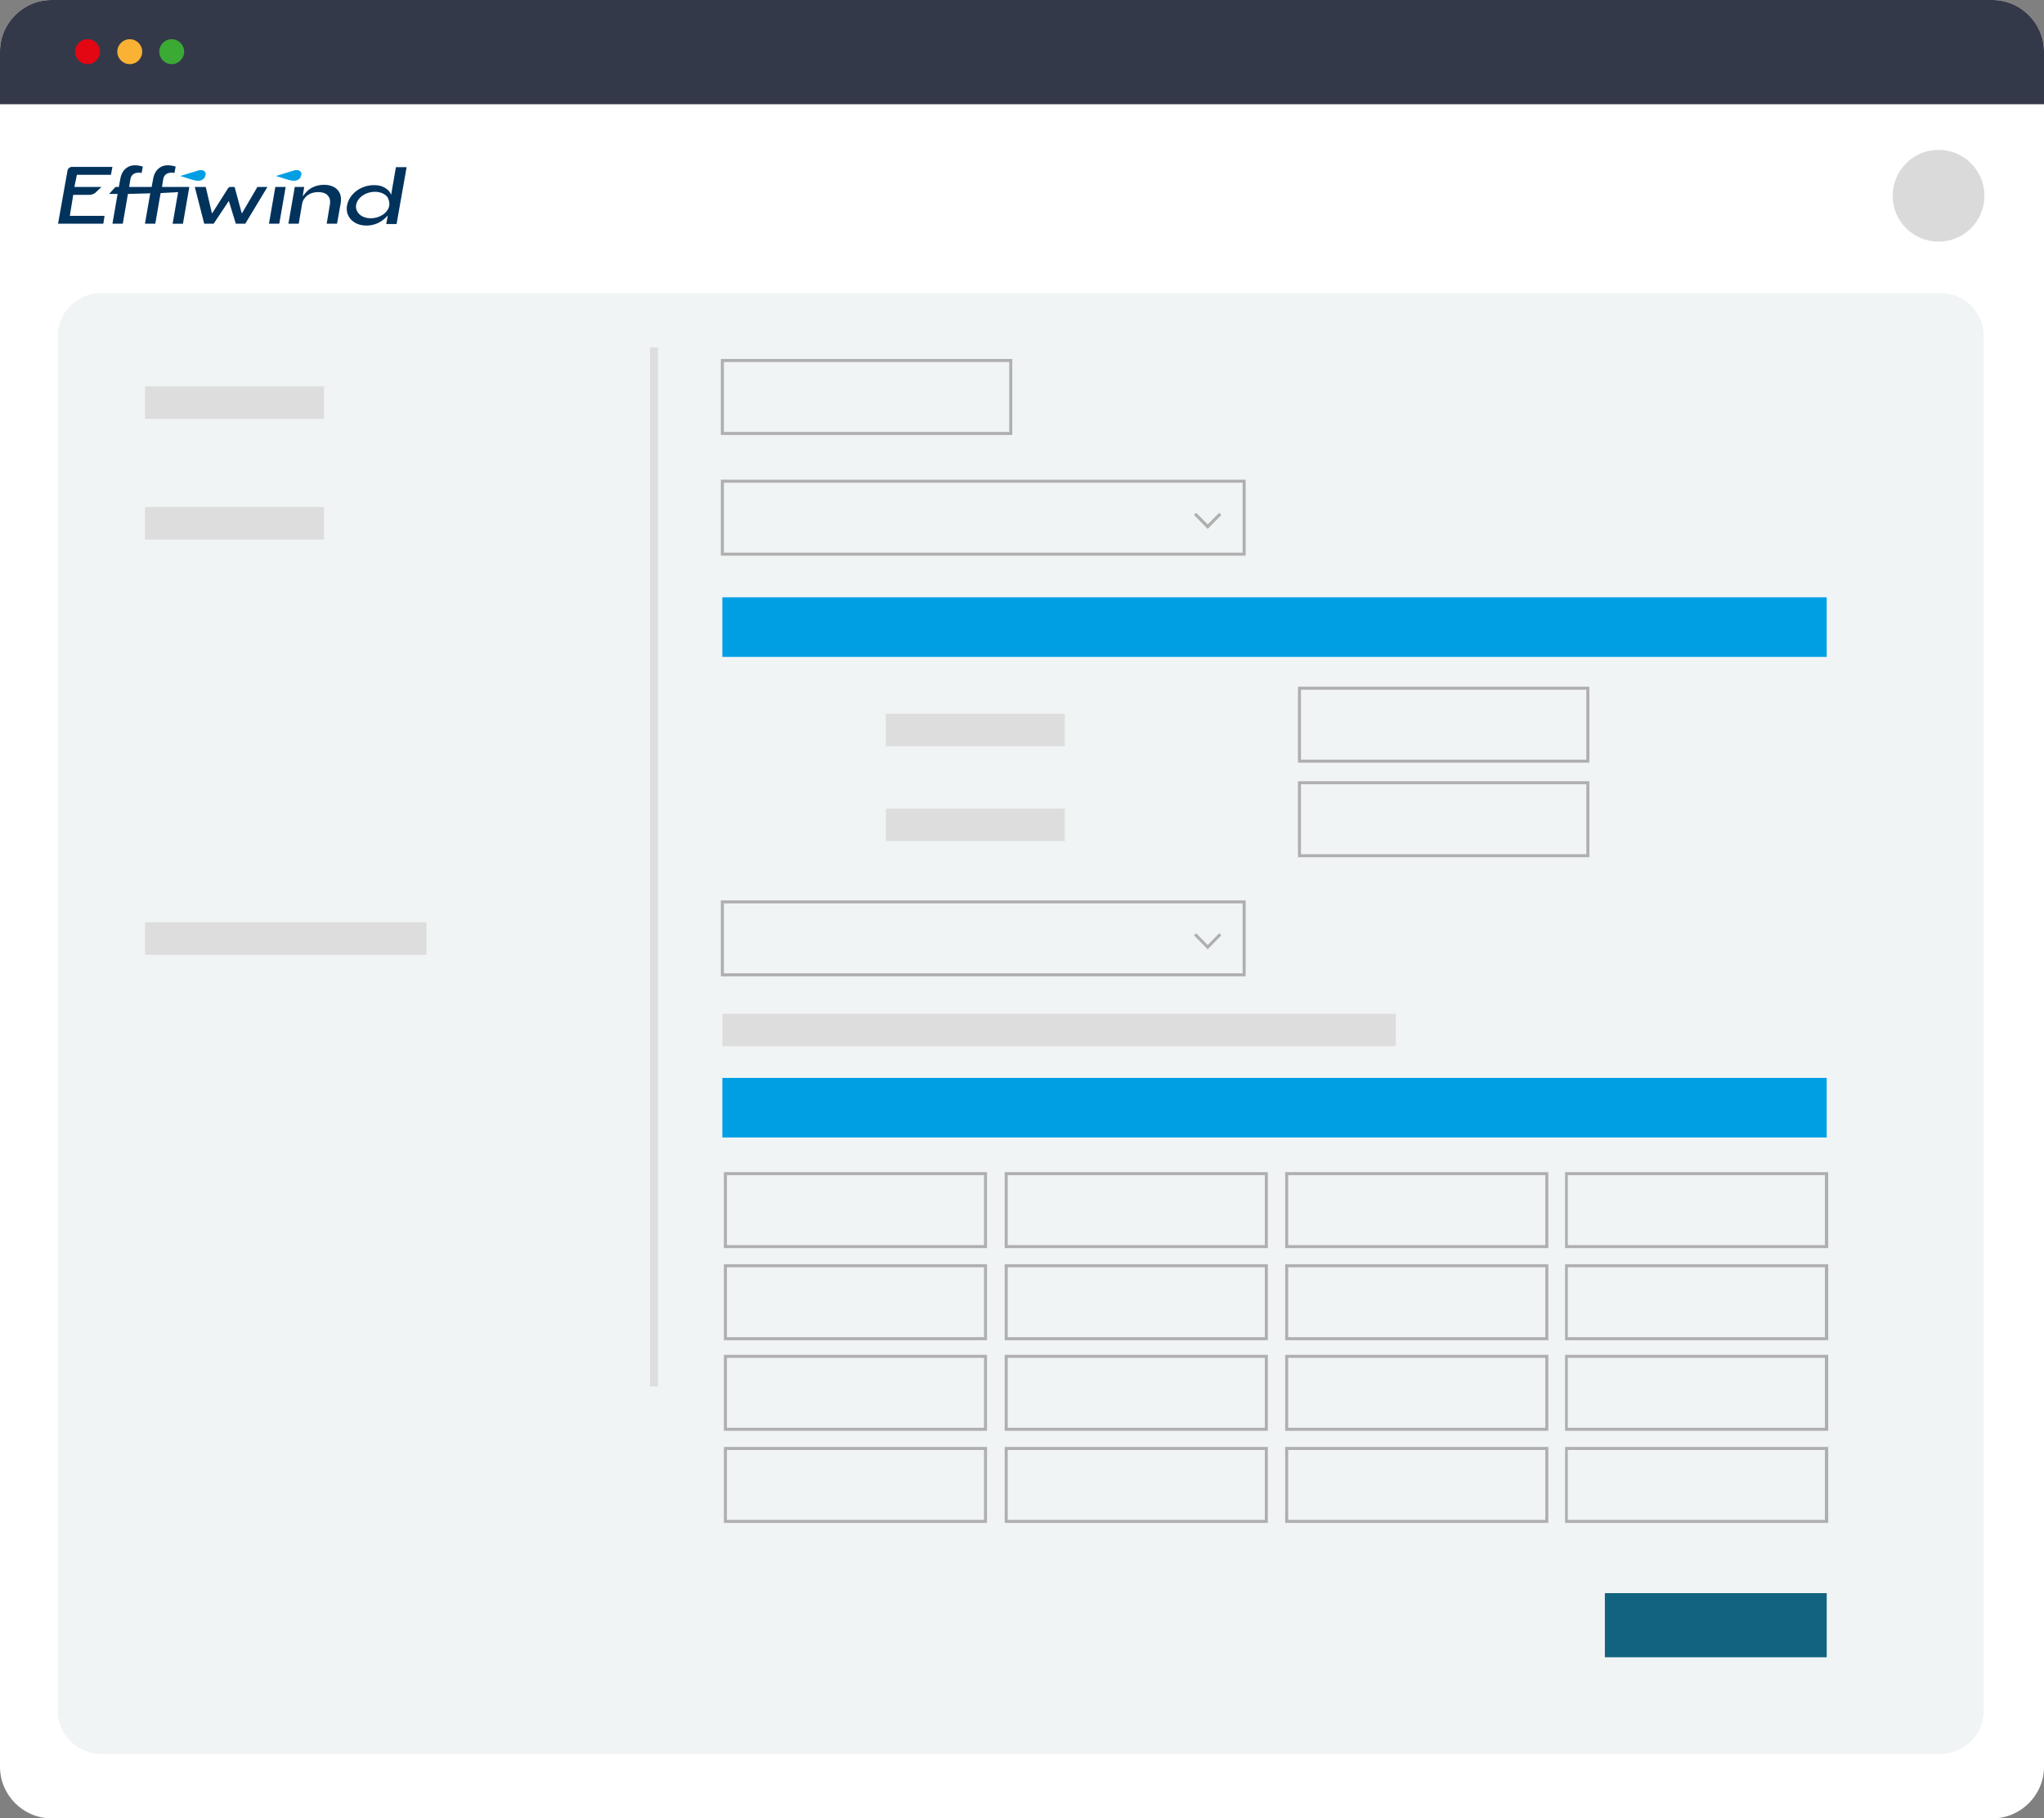 <?xml version="1.0" encoding="utf-8"?>
<!-- Generator: Adobe Illustrator 25.0.0, SVG Export Plug-In . SVG Version: 6.00 Build 0)  -->
<svg version="1.1" id="Layer_1" xmlns="http://www.w3.org/2000/svg" xmlns:xlink="http://www.w3.org/1999/xlink" x="0px" y="0px"
	 viewBox="0 0 672.6 598.2" style="enable-background:new 0 0 672.6 598.2;" xml:space="preserve">
<rect x="0" y="0" width="672.6" height="598.2" fill="#808080" stroke="none"/>
<style type="text/css">
	.st0{fill:#FFFFFF;}
	.st1{fill:#343949;}
	.st2{fill:#E30613;}
	.st3{fill:#F9B233;}
	.st4{fill:#3AAA35;}
	.st5{fill:#DADADA;}
	.st6{fill:#F1F4F5;}
	.st7{fill:#009FE3;}
	.st8{fill:#DDDDDD;}
	.st9{fill:#AFAFAF;}
	.st10{fill:#11637F;}
	.st11{fill:#02335C;}
</style>
<g>
	<path class="st0" d="M672.6,581.2c0,9.4-7.7,17-17,17H17c-9.4,0-17-7.7-17-17V17C0,7.7,7.7,0,17,0h638.6c9.4,0,17,7.7,17,17V581.2z
		"/>
</g>
<g>
	<path class="st1" d="M655.6,0H17C7.7,0,0,7.6,0,17h0v0v0.3v17h17h23.6H647h8.6h17v-17V17C672.6,7.7,665,0,655.6,0z"/>
</g>
<g>
	<circle class="st2" cx="28.8" cy="17" r="4.1"/>
</g>
<g>
	<circle class="st3" cx="42.7" cy="17" r="4.1"/>
</g>
<g>
	<circle class="st4" cx="56.5" cy="17" r="4.1"/>
</g>
<g>
	<circle class="st5" cx="637.9" cy="64.4" r="15.1"/>
</g>
<g>
	<path class="st6" d="M652.8,562.8c0,7.8-6.4,14.2-14.2,14.2H33.2c-7.8,0-14.2-6.4-14.2-14.2V110.6c0-7.8,6.4-14.2,14.2-14.2h605.4
		c7.8,0,14.2,6.4,14.2,14.2V562.8z"/>
</g>
<g>
	<rect x="237.7" y="196.5" class="st7" width="363.4" height="19.6"/>
</g>
<g>
	<rect x="47.7" y="127.1" class="st8" width="58.9" height="10.7"/>
</g>
<g>
	<path class="st9" d="M333.1,143.1h-95.9v-25h95.9V143.1z M238.2,142.1h93.9v-23h-93.9V142.1z"/>
</g>
<g>
	<rect x="291.5" y="234.8" class="st8" width="58.9" height="10.7"/>
</g>
<g>
	<path class="st9" d="M523,250.9h-95.9v-25H523V250.9z M428.1,249.9H522v-23h-93.9V249.9z"/>
</g>
<g>
	<rect x="291.5" y="266" class="st8" width="58.9" height="10.7"/>
</g>
<g>
	<path class="st9" d="M523,282h-95.9v-25H523V282z M428.1,281H522v-23h-93.9V281z"/>
</g>
<g>
	<rect x="237.7" y="354.6" class="st7" width="363.4" height="19.6"/>
</g>
<g>
	<path class="st9" d="M324.8,410.6h-86.6v-25h86.6V410.6z M239.2,409.6h84.6v-23h-84.6V409.6z"/>
</g>
<g>
	<path class="st9" d="M417.2,410.6h-86.6v-25h86.6V410.6z M331.6,409.6h84.6v-23h-84.6V409.6z"/>
</g>
<g>
	<path class="st9" d="M409.9,182.8H237.2v-25h172.7V182.8z M238.2,181.8h170.7v-23H238.2V181.8z"/>
</g>
<g>
	<rect x="47.7" y="166.8" class="st8" width="58.9" height="10.7"/>
</g>
<g>
	<rect x="47.7" y="303.4" class="st8" width="92.6" height="10.7"/>
</g>
<g>
	<rect x="213.9" y="114.3" class="st8" width="2.6" height="341.8"/>
</g>
<g>
	<polygon class="st9" points="397.4,174 392.9,169.4 393.6,168.7 397.4,172.5 401.2,168.7 401.9,169.4 	"/>
</g>
<g>
	<path class="st9" d="M409.9,321.2H237.2v-25h172.7V321.2z M238.2,320.2h170.7v-23H238.2V320.2z"/>
</g>
<g>
	<polygon class="st9" points="397.4,312.3 392.9,307.7 393.6,307 397.4,310.9 401.2,307 401.9,307.7 	"/>
</g>
<g>
	<rect x="528.1" y="524.1" class="st10" width="73" height="21.1"/>
</g>
<g>
	<rect x="237.7" y="333.5" class="st8" width="221.6" height="10.7"/>
</g>
<g>
	<path class="st9" d="M509.5,410.6h-86.6v-25h86.6V410.6z M423.9,409.6h84.6v-23h-84.6V409.6z"/>
</g>
<g>
	<path class="st9" d="M601.6,410.6h-86.6v-25h86.6V410.6z M515.9,409.6h84.6v-23h-84.6V409.6z"/>
</g>
<g>
	<path class="st9" d="M324.8,440.9h-86.6v-25h86.6V440.9z M239.2,439.9h84.6v-23h-84.6V439.9z"/>
</g>
<g>
	<path class="st9" d="M417.2,440.9h-86.6v-25h86.6V440.9z M331.6,439.9h84.6v-23h-84.6V439.9z"/>
</g>
<g>
	<path class="st9" d="M509.5,440.9h-86.6v-25h86.6V440.9z M423.9,439.9h84.6v-23h-84.6V439.9z"/>
</g>
<g>
	<path class="st9" d="M601.6,440.9h-86.6v-25h86.6V440.9z M515.9,439.9h84.6v-23h-84.6V439.9z"/>
</g>
<g>
	<path class="st9" d="M324.8,470.7h-86.6v-25h86.6V470.7z M239.2,469.7h84.6v-23h-84.6V469.7z"/>
</g>
<g>
	<path class="st9" d="M417.2,470.7h-86.6v-25h86.6V470.7z M331.6,469.7h84.6v-23h-84.6V469.7z"/>
</g>
<g>
	<path class="st9" d="M509.5,470.7h-86.6v-25h86.6V470.7z M423.9,469.7h84.6v-23h-84.6V469.7z"/>
</g>
<g>
	<path class="st9" d="M601.6,470.7h-86.6v-25h86.6V470.7z M515.9,469.7h84.6v-23h-84.6V469.7z"/>
</g>
<g>
	<path class="st9" d="M324.8,501h-86.6v-25h86.6V501z M239.2,500h84.6v-23h-84.6V500z"/>
</g>
<g>
	<path class="st9" d="M417.2,501h-86.6v-25h86.6V501z M331.6,500h84.6v-23h-84.6V500z"/>
</g>
<g>
	<path class="st9" d="M509.5,501h-86.6v-25h86.6V501z M423.9,500h84.6v-23h-84.6V500z"/>
</g>
<g>
	<path class="st9" d="M601.6,501h-86.6v-25h86.6V501z M515.9,500h84.6v-23h-84.6V500z"/>
</g>
<g>
	<polygon class="st11" points="90.6,61.5 88.5,73.6 91.9,73.6 94,61.5 	"/>
</g>
<g>
	<path class="st11" d="M111.2,62.6c-1-1.2-2.6-1.8-4.6-1.8c-2.4,0-4.6,0.9-6.1,2.7l-0.9,1.1l0.5-3.1H97l-2.1,12.1h3.4l1.1-6.5
		c0.4-2.3,2.5-3.9,5.2-3.9c1.6,0,2.8,0.4,3.4,1.3c0.6,0.7,0.7,1.5,0.6,2.5l-1.1,6.6h3.4l1.2-6.7C112.4,65.1,112.1,63.7,111.2,62.6z"
		/>
</g>
<g>
	<path class="st11" d="M84.7,61.5l-5.1,8.7L79.5,70l-2.3-8.5h-1.4c-0.3,0-0.6,0.2-0.8,0.5l-5.2,8.2L69.7,70l-2-8.5h-3.6l3.1,12.1
		h3.1l5-7.5l2.3,7.5h3.1l7.3-12.1H84.7z"/>
</g>
<g>
	<path class="st11" d="M23.7,54.9c-0.7,0-1.4,0.5-1.5,1.3l-3.1,17.4H34l0.4-2.6H23l0-0.1l1.1-6.8h5.1c1.3,0,2-0.5,2.3-0.8l0.2-0.2
		l0,0l0,0l1.7-1.6h-8.9l0-0.1l0.8-3.9h11.2l0.5-2.6H23.7z"/>
</g>
<g>
	<path class="st7" d="M67.4,56.5c-0.2-0.2-0.4-0.4-0.7-0.5l0,0c0,0-0.1,0-0.1,0c0,0-0.1,0-0.1,0c-0.5-0.1-1,0-1,0l-6.2,1.9l4.2,1.3
		v0c0,0,0,0,0,0l0.1,0c0.5,0.2,2.3,0.6,3.3-0.3c0.4-0.3,0.6-0.8,0.7-1.2C67.8,57.2,67.7,56.8,67.4,56.5z"/>
</g>
<g>
	<path class="st7" d="M98.9,56.5c-0.2-0.2-0.4-0.4-0.7-0.5l0,0c0,0-0.1,0-0.1,0c0,0-0.1,0-0.1,0c-0.5-0.1-1,0-1,0l-6.2,1.9l4.2,1.3
		v0c0,0,0,0,0,0l0.1,0c0.5,0.2,2.3,0.6,3.3-0.3c0.4-0.3,0.6-0.8,0.7-1.2C99.3,57.2,99.2,56.8,98.9,56.5z"/>
</g>
<g>
	<path class="st11" d="M130.3,54.9l-1.6,9.2c-0.4-1.3-1.7-2.1-1.7-2.1l0.1,0.1c-1-0.8-2.4-1.2-4-1.2c-4.4,0-8.2,2.9-8.9,6.7
		c-0.3,1.7,0.1,3.2,1.1,4.4c1.2,1.4,3,2.2,5.3,2.2c2.4,0,4.5-0.9,6.1-2.4l0.9-0.9l-0.5,2.8h3.4l3.3-18.7H130.3z M128.1,67.6
		c-0.4,2.4-3.1,4.2-6.1,4.2c-1.7,0-3.2-0.6-4.1-1.7c-0.6-0.8-0.9-1.7-0.7-2.7c0.4-2.4,3.1-4.3,6.2-4.3c1.7,0,3.1,0.6,4,1.6
		C128,65.6,128.2,66.6,128.1,67.6z"/>
</g>
<g>
	<path class="st11" d="M53.3,61.5l0.4-2.5c0.1-0.8,0.5-1.4,1.1-1.8c0.7-0.4,1.6-0.5,2.6-0.3l0.4-2.1c-2-0.6-3.7-0.6-5,0.2
		c-1.2,0.7-2.1,2-2.4,3.8l-0.5,2.7h-7.4l0.4-2.5c0.1-0.8,0.5-1.4,1.1-1.8c0.7-0.4,1.6-0.5,2.6-0.3l0.4-2.1c-2-0.6-3.7-0.6-5,0.2
		c-1.2,0.7-2.1,2-2.4,3.8l-0.5,2.7H38l-2.1,2.3h2.8L37,73.6h3.4l1.7-9.8l7.4-0.2l-0.1,0.2l-1.7,9.8h3.4l1.7-9.8l0.1-0.3l5.7-0.3
		l-0.1,0.6l-1.7,9.8h3.4l2.1-12.1H53.3z"/>
</g>
</svg>
